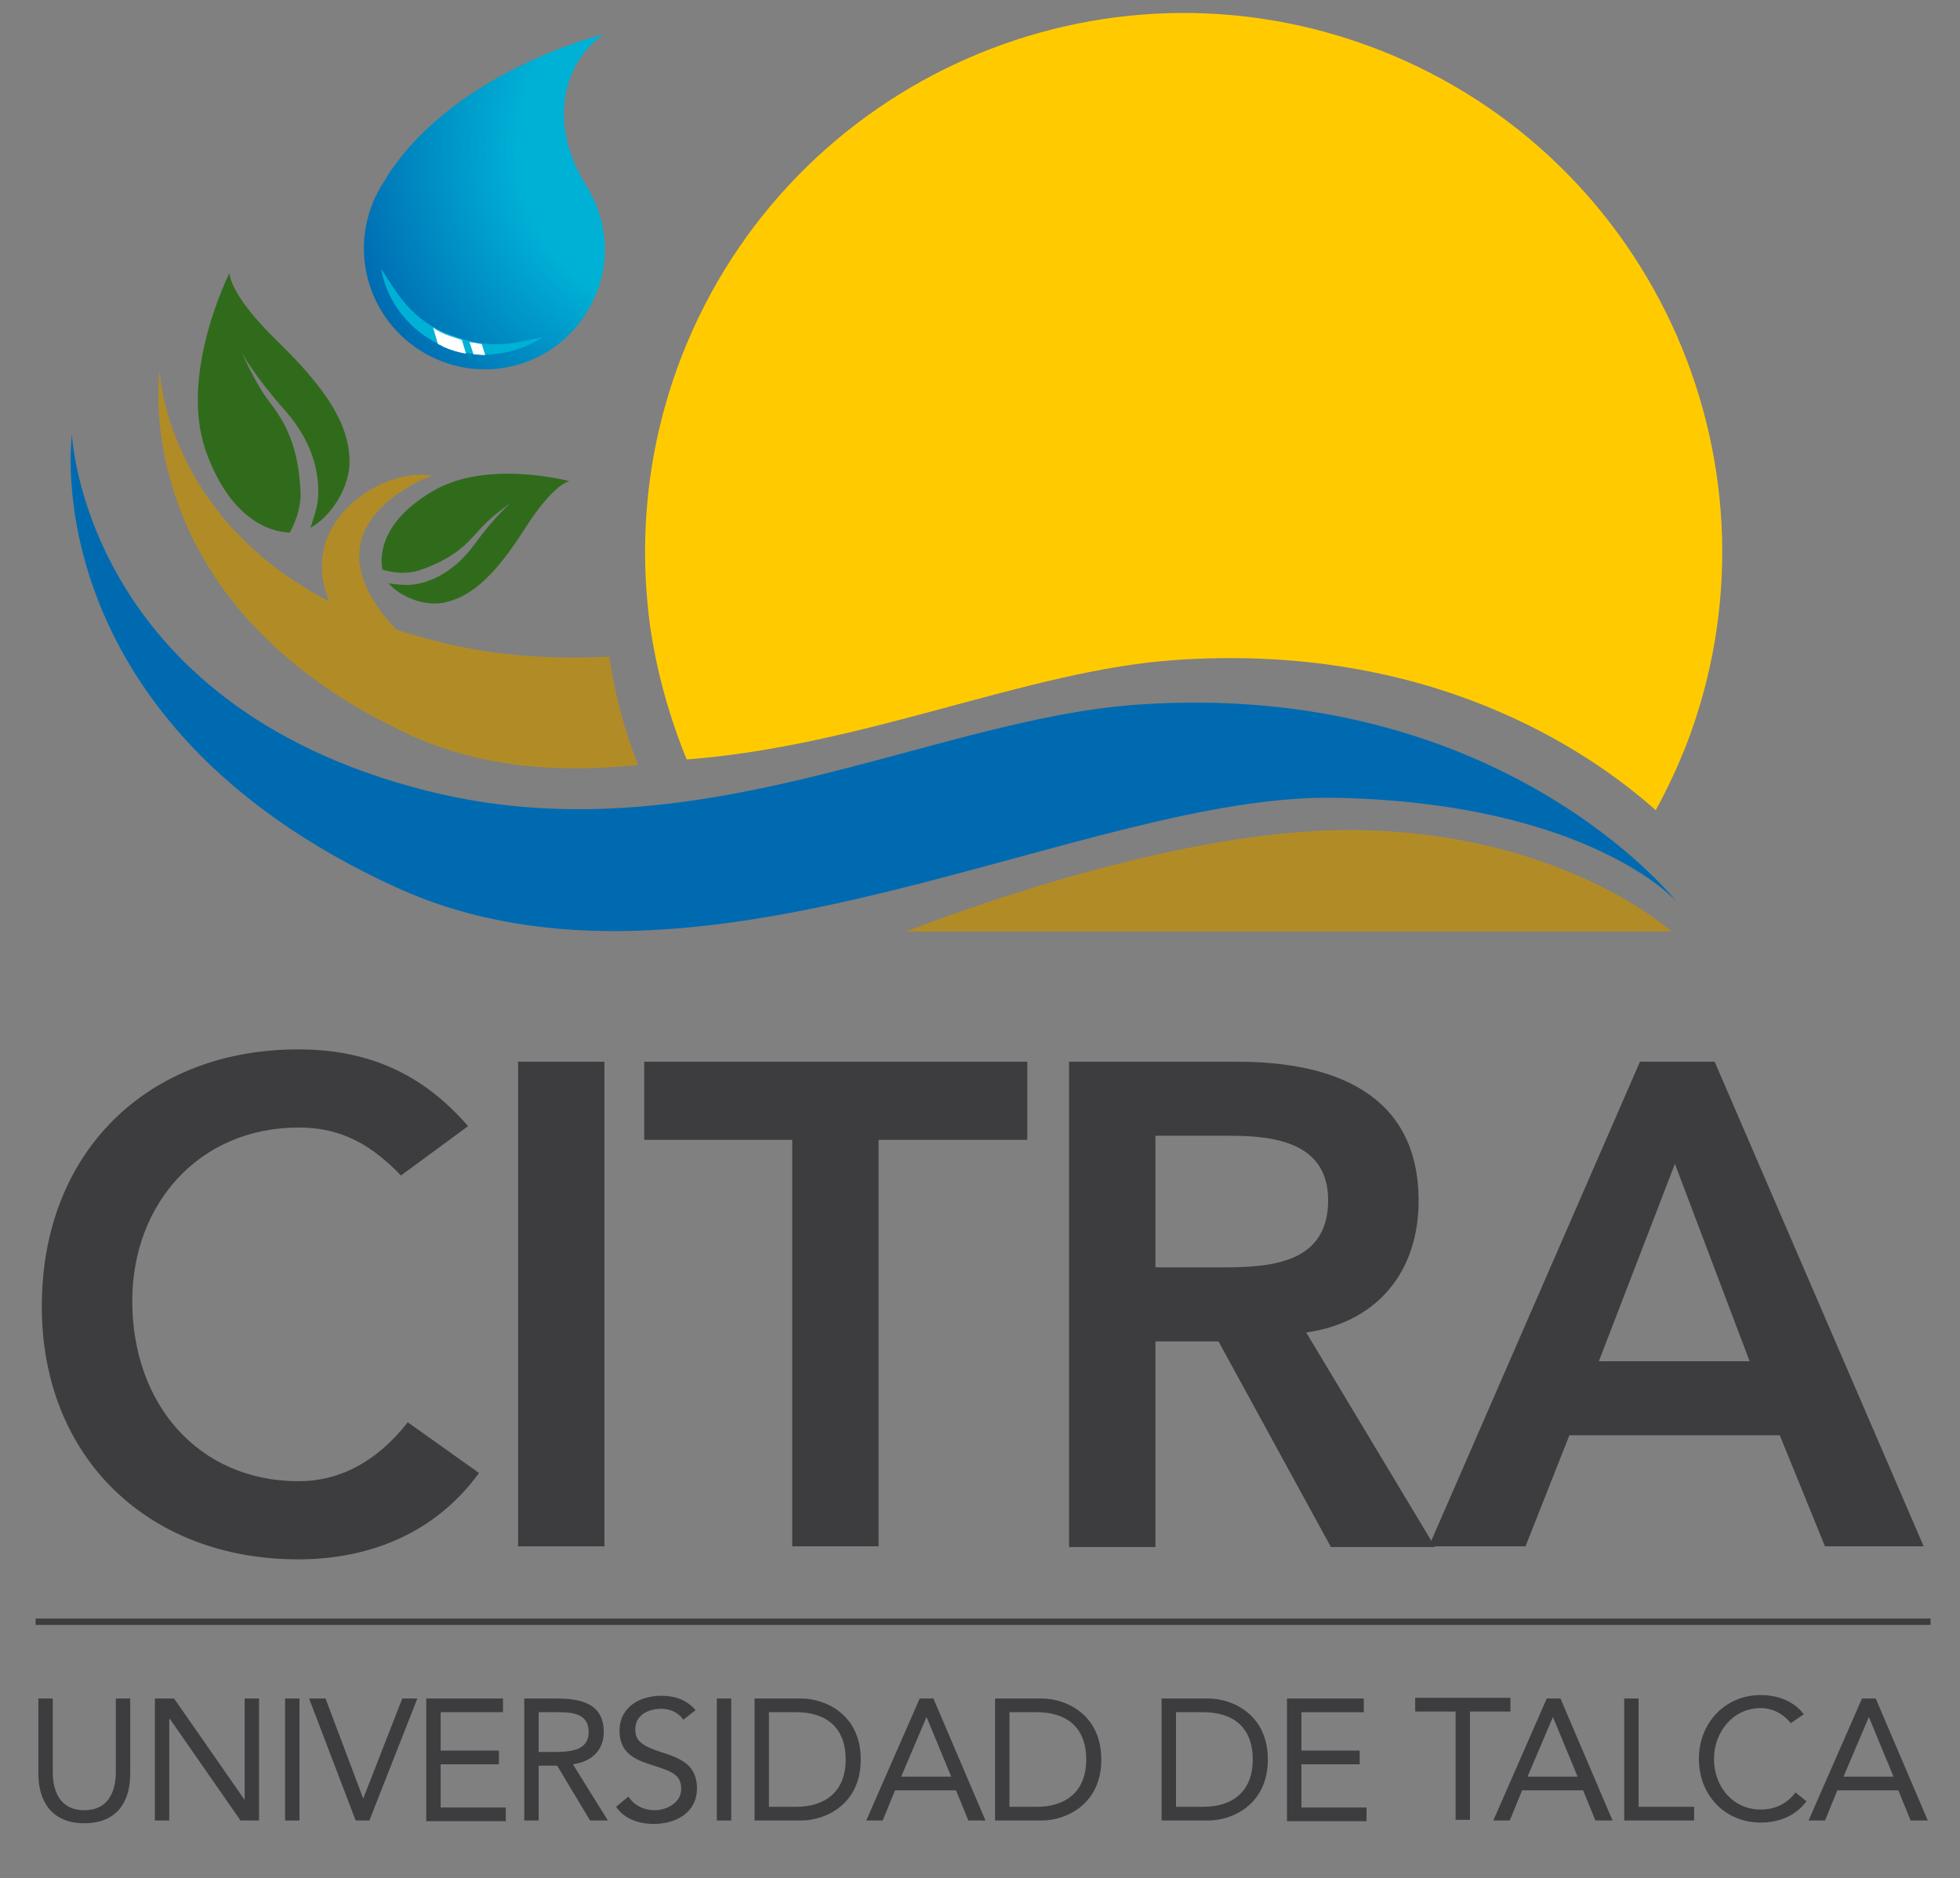 <svg xmlns="http://www.w3.org/2000/svg" xmlns:xlink="http://www.w3.org/1999/xlink" id="Capa_1" x="0px" y="0px" viewBox="0 0 286 274" style="enable-background:new 0 0 286 274;" xml:space="preserve"><rect x="0" y="0" width="286" height="274" fill="#808080" stroke="none"/><style type="text/css">	.st0{fill:#B18C26;}	.st1{fill:#006AB1;}	.st2{fill:#306B1C;stroke:#67B821;stroke-width:0;stroke-miterlimit:3.864;}	.st3{fill:#FFCB00;}	.st4{fill:url(#SVGID_1_);}	.st5{fill:#00B1D6;}	.st6{fill:#FFFFFF;}	.st7{fill:#3D3D3F;}	.st8{fill:none;stroke:#3D3D3F;stroke-width:0.928;}</style><g>	<g>		<path class="st0" d="M196.4,121.1c-23.4,0.1-53,10.5-64.2,14.8h111.7C243.8,135.8,227.4,121,196.4,121.1z"></path>	</g>	<g>		<path class="st1" d="M10.5,63.4c0,0,1.7,39.4,51.9,52c39.1,9.8,73.4-10.5,103.6-12.6c53.1-3.7,78.6,28.7,78.6,28.7   s-12.5-14.2-49.2-15.1c-36.8-1-93.4,33.2-137.5,13.1C4.6,105.2,10.5,63.4,10.5,63.4z"></path>		<path class="st2" d="M38.3,57.2c-1.6-2.6-3-5.7-3-5.7s1.7,3.2,6.3,8.4c4.6,5.2,5,10.1,4.8,12.9c-0.1,1.2-0.6,2.7-1.1,4.2   c2.8-1.5,5.9-5.8,5.7-10.1c-0.2-5-3.2-10-10.5-17.1c-7.3-7.1-7-10-7-10s-7.4,14.6-3.5,25.9c3.4,9.6,8.9,11.9,12.3,12   c1-1.9,1.8-4.2,1.5-6.7C43.3,62.7,40,59.8,38.3,57.2z"></path>		<path class="st2" d="M70.6,76.6c1.7-1.7,3.9-3.2,3.9-3.2s-2.2,1.8-5.4,6.2c-3.2,4.3-6.9,5.5-9,5.7c-0.9,0.1-2.2,0-3.4-0.2   c1.6,1.9,5.4,3.6,8.6,2.7c3.8-1,7.1-4.1,11.3-10.7c4.3-6.7,6.5-6.9,6.5-6.9s-12.3-3.3-20.2,1.6c-6.8,4.1-7.6,8.7-7.1,11.3   c1.6,0.5,3.5,0.7,5.4,0.1C67.2,81.2,68.9,78.3,70.6,76.6z"></path>		<path class="st0" d="M87.2,100.7c0,0-23.5,2.7-33-13.6C47.2,75,63,69.4,63,69.4c-8.1-1.5-23.7,9.3-11.6,23.6   C57.4,100.2,87.2,100.7,87.2,100.7z"></path>		<path class="st0" d="M63.9,93.6c-39.5-9.7-40.6-39.5-40.6-39.5s-5.1,34,36.7,53.2c10.3,4.7,21.6,5.5,33.1,4.3   c-2-5.1-3.4-10.4-4.2-15.8C80.9,96.2,72.6,95.8,63.9,93.6z"></path>		<path class="st3" d="M201.3,7.3c-40.4-15.8-86,4.2-101.8,44.6c-5.1,13.1-6.4,26.7-4.6,39.7c0.9,6.1,2.5,12,4.7,17.7   c0.2,0.5,0.4,1,0.6,1.5c26.1-2,49.7-13,71.2-14.5c37-2.6,60.2,13,70.2,21.9c1.6-2.9,3-5.9,4.3-9.1   C261.7,68.7,241.7,23.1,201.3,7.3z"></path>		<g>			<g>									<radialGradient id="SVGID_1_" cx="-10.378" cy="435.44" r="50.898" gradientTransform="matrix(0.4 0.916 0.916 -0.4 -294.704 205.081)" gradientUnits="userSpaceOnUse">					<stop offset="0.478" style="stop-color:#00B1D6"></stop>					<stop offset="1" style="stop-color:#006AB1"></stop>				</radialGradient>				<path class="st4" d="M86,44.9c-4.7,8.5-15.4,11.5-23.9,6.7c-7.6-4.3-10.8-13.3-8-21.2c0-0.1,0.3-0.7,0.3-0.8     c0.2-0.6,0.5-1.1,0.8-1.7c0-0.1,0.1-0.1,0.1-0.2c0.2-0.4,1.1-1.7,1.2-2c10-15.5,31.6-20.7,31.6-20.7c-6,4.1-8,13-2.9,21.5     c0.1,0.2,0.3,0.5,0.4,0.7c0.1,0.1,0.1,0.2,0.2,0.3l0,0C88.9,32.8,89.2,39.3,86,44.9z"></path>			</g>			<g>				<path class="st5" d="M55.6,39.2c0.9,4.9,4.2,9.2,9.1,11.3c4.9,2.1,10.3,1.4,14.5-1.3c-3.9,0.7-7.3,2.1-13.6-0.4     C59.9,46.7,57.8,42.5,55.6,39.2z"></path>				<g>					<path class="st6" d="M63.9,50.2c0.3,0.1,0.5,0.2,0.8,0.4c1.1,0.5,2.2,0.8,3.3,1l-0.6-2c-0.6-0.2-1.2-0.4-1.8-0.6      c-0.9-0.3-1.7-0.7-2.4-1.2L63.9,50.2z M70.8,51.8l-0.5-1.6c-0.6-0.1-1.2-0.2-1.8-0.3l0.6,1.8C69.6,51.7,70.2,51.8,70.8,51.8z"></path>				</g>			</g>		</g>	</g>	<g>		<g>			<path class="st7" d="M19,258.8c0,3.9-1.8,7.2-6.7,7.2c-4.9,0-6.7-3.4-6.7-7.2v-11h2.1v10.7c0,2.9,1.1,5.6,4.6,5.6    s4.6-2.7,4.6-5.6v-10.7H19V258.8z"></path>			<path class="st7" d="M22.7,247.8h2.7l10.3,14.8h0v-14.8h2.1v17.8h-2.7l-10.3-14.8h-0.1v14.8h-2.1V247.8z"></path>			<path class="st7" d="M41.6,247.8h2.1v17.8h-2.1V247.8z"></path>			<path class="st7" d="M45.1,247.8h2.4l5.5,14.6h0l5.7-14.6h2.2l-7,17.8h-2L45.1,247.8z"></path>			<path class="st7" d="M62.2,247.8h11.2v2h-9.1v5.6h8.5v2h-8.5v6.3h9.5v2H62.2V247.8z"></path>			<path class="st7" d="M76.5,247.8H81c3.4,0,7.1,0.5,7.1,4.9c0,2.6-1.7,4.3-4.5,4.7l5.1,8.2h-2.6l-4.8-8h-2.7v8h-2.1V247.8z     M78.6,255.6h1.9c2.3,0,5.4,0,5.4-2.9c0-2.6-2.2-2.9-4.3-2.9h-3V255.6z"></path>			<path class="st7" d="M99.7,250.9c-0.7-1.1-2-1.6-3.2-1.6c-1.9,0-3.8,0.9-3.8,3c0,1.6,0.9,2.4,3.7,3.3c2.8,0.9,5.3,1.8,5.3,5.3    c0,3.5-3,5.2-6.3,5.2c-2.1,0-4.3-0.7-5.5-2.5l1.8-1.5c0.8,1.3,2.3,2,3.8,2c1.8,0,3.9-1.1,3.9-3.1c0-2.2-1.5-2.6-4.6-3.6    c-2.5-0.8-4.4-1.9-4.4-4.9c0-3.4,2.9-5.1,6.1-5.1c2,0,3.7,0.6,5,2.1L99.7,250.9z"></path>			<path class="st7" d="M104.6,247.8h2.1v17.8h-2.1V247.8z"></path>			<path class="st7" d="M110.1,247.8h6.8c3.5,0,8.7,2.3,8.7,8.9c0,6.6-5.2,8.9-8.7,8.9h-6.8V247.8z M112.2,263.6h4    c4.1,0,7.2-2.1,7.2-6.9c0-4.9-3.1-6.9-7.2-6.9h-4V263.6z"></path>			<path class="st7" d="M134.2,247.8h2l7.6,17.8h-2.5l-1.8-4.4h-8.9l-1.8,4.4h-2.4L134.2,247.8z M135.2,250.5L135.2,250.5l-3.7,8.7    h7.3L135.2,250.5z"></path>			<path class="st7" d="M145.2,247.8h6.8c3.5,0,8.7,2.3,8.7,8.9c0,6.6-5.2,8.9-8.7,8.9h-6.8V247.8z M147.3,263.6h4    c4.1,0,7.2-2.1,7.2-6.9c0-4.9-3.1-6.9-7.2-6.9h-4V263.6z"></path>			<path class="st7" d="M169.5,247.8h6.8c3.5,0,8.7,2.3,8.7,8.9c0,6.6-5.2,8.9-8.7,8.9h-6.8V247.8z M171.6,263.6h4    c4.1,0,7.2-2.1,7.2-6.9c0-4.9-3.1-6.9-7.2-6.9h-4V263.6z"></path>			<path class="st7" d="M187.8,247.8H199v2h-9.1v5.6h8.5v2h-8.5v6.3h9.5v2h-11.6V247.8z"></path>			<path class="st7" d="M220.4,249.7h-5.9v15.8h-2.1v-15.8h-5.9v-2h13.9V249.7z"></path>			<path class="st7" d="M225.7,247.8h2l7.6,17.8h-2.5l-1.8-4.4h-8.9l-1.8,4.4h-2.4L225.7,247.8z M226.6,250.5L226.6,250.5l-3.7,8.7    h7.3L226.6,250.5z"></path>			<path class="st7" d="M237,247.8h2.1v15.8h8.1v2H237V247.8z"></path>			<path class="st7" d="M261.3,251.4c-1.1-1.4-2.7-2.2-4.4-2.2c-4,0-6.8,3.5-6.8,7.4c0,4.1,2.8,7.4,6.8,7.4c2.2,0,3.9-0.9,5.1-2.5    l1.6,1.3c-1.6,2.1-3.9,3.1-6.7,3.1c-5.1,0-9-3.9-9-9.3c0-5.2,3.8-9.3,9-9.3c2.4,0,4.8,0.8,6.3,2.8L261.3,251.4z"></path>			<path class="st7" d="M271.7,247.8h2l7.6,17.8h-2.5l-1.8-4.4h-8.9l-1.8,4.4h-2.4L271.7,247.8z M272.7,250.5L272.7,250.5l-3.7,8.7    h7.3L272.7,250.5z"></path>		</g>		<line class="st8" x1="5.2" y1="236.6" x2="281.7" y2="236.6"></line>		<g>			<path class="st7" d="M58.5,171.5c-5.2-5.5-10-7-14.9-7c-14.6,0-24.3,11.2-24.3,25.3c0,15.1,9.7,26.3,24.3,26.3    c5.7,0,11.2-2.6,15.9-8.6l10.4,7.4c-6.4,8.8-16,12.6-26.4,12.6c-21.8,0-37.4-14.8-37.4-36.9c0-22.7,15.6-37.5,37.4-37.5    c9.6,0,17.8,3.1,24.8,11.2L58.5,171.5z"></path>			<path class="st7" d="M75.6,154.9h12.6v70.7H75.6V154.9z"></path>			<path class="st7" d="M115.7,166.3H94v-11.4h55.9v11.4h-21.7v59.3h-12.6V166.3z"></path>			<path class="st7" d="M156,154.9h24.6c13.6,0,26.4,4.4,26.4,20.3c0,10.2-5.9,17.7-16.4,19.2l18.8,31.3h-15.2l-16.4-30h-9.2v30H156    V154.9z M178.4,184.9c7.1,0,15.4-0.6,15.4-9.8c0-8.4-7.8-9.4-14.3-9.4h-10.9v19.2H178.4z"></path>			<path class="st7" d="M239.3,154.9h10.9l30.5,70.7h-14.4l-6.6-16.2H229l-6.4,16.2h-14.1L239.3,154.9z M255.3,198.6l-10.9-28.8    l-11.1,28.8H255.3z"></path>		</g>	</g></g></svg>